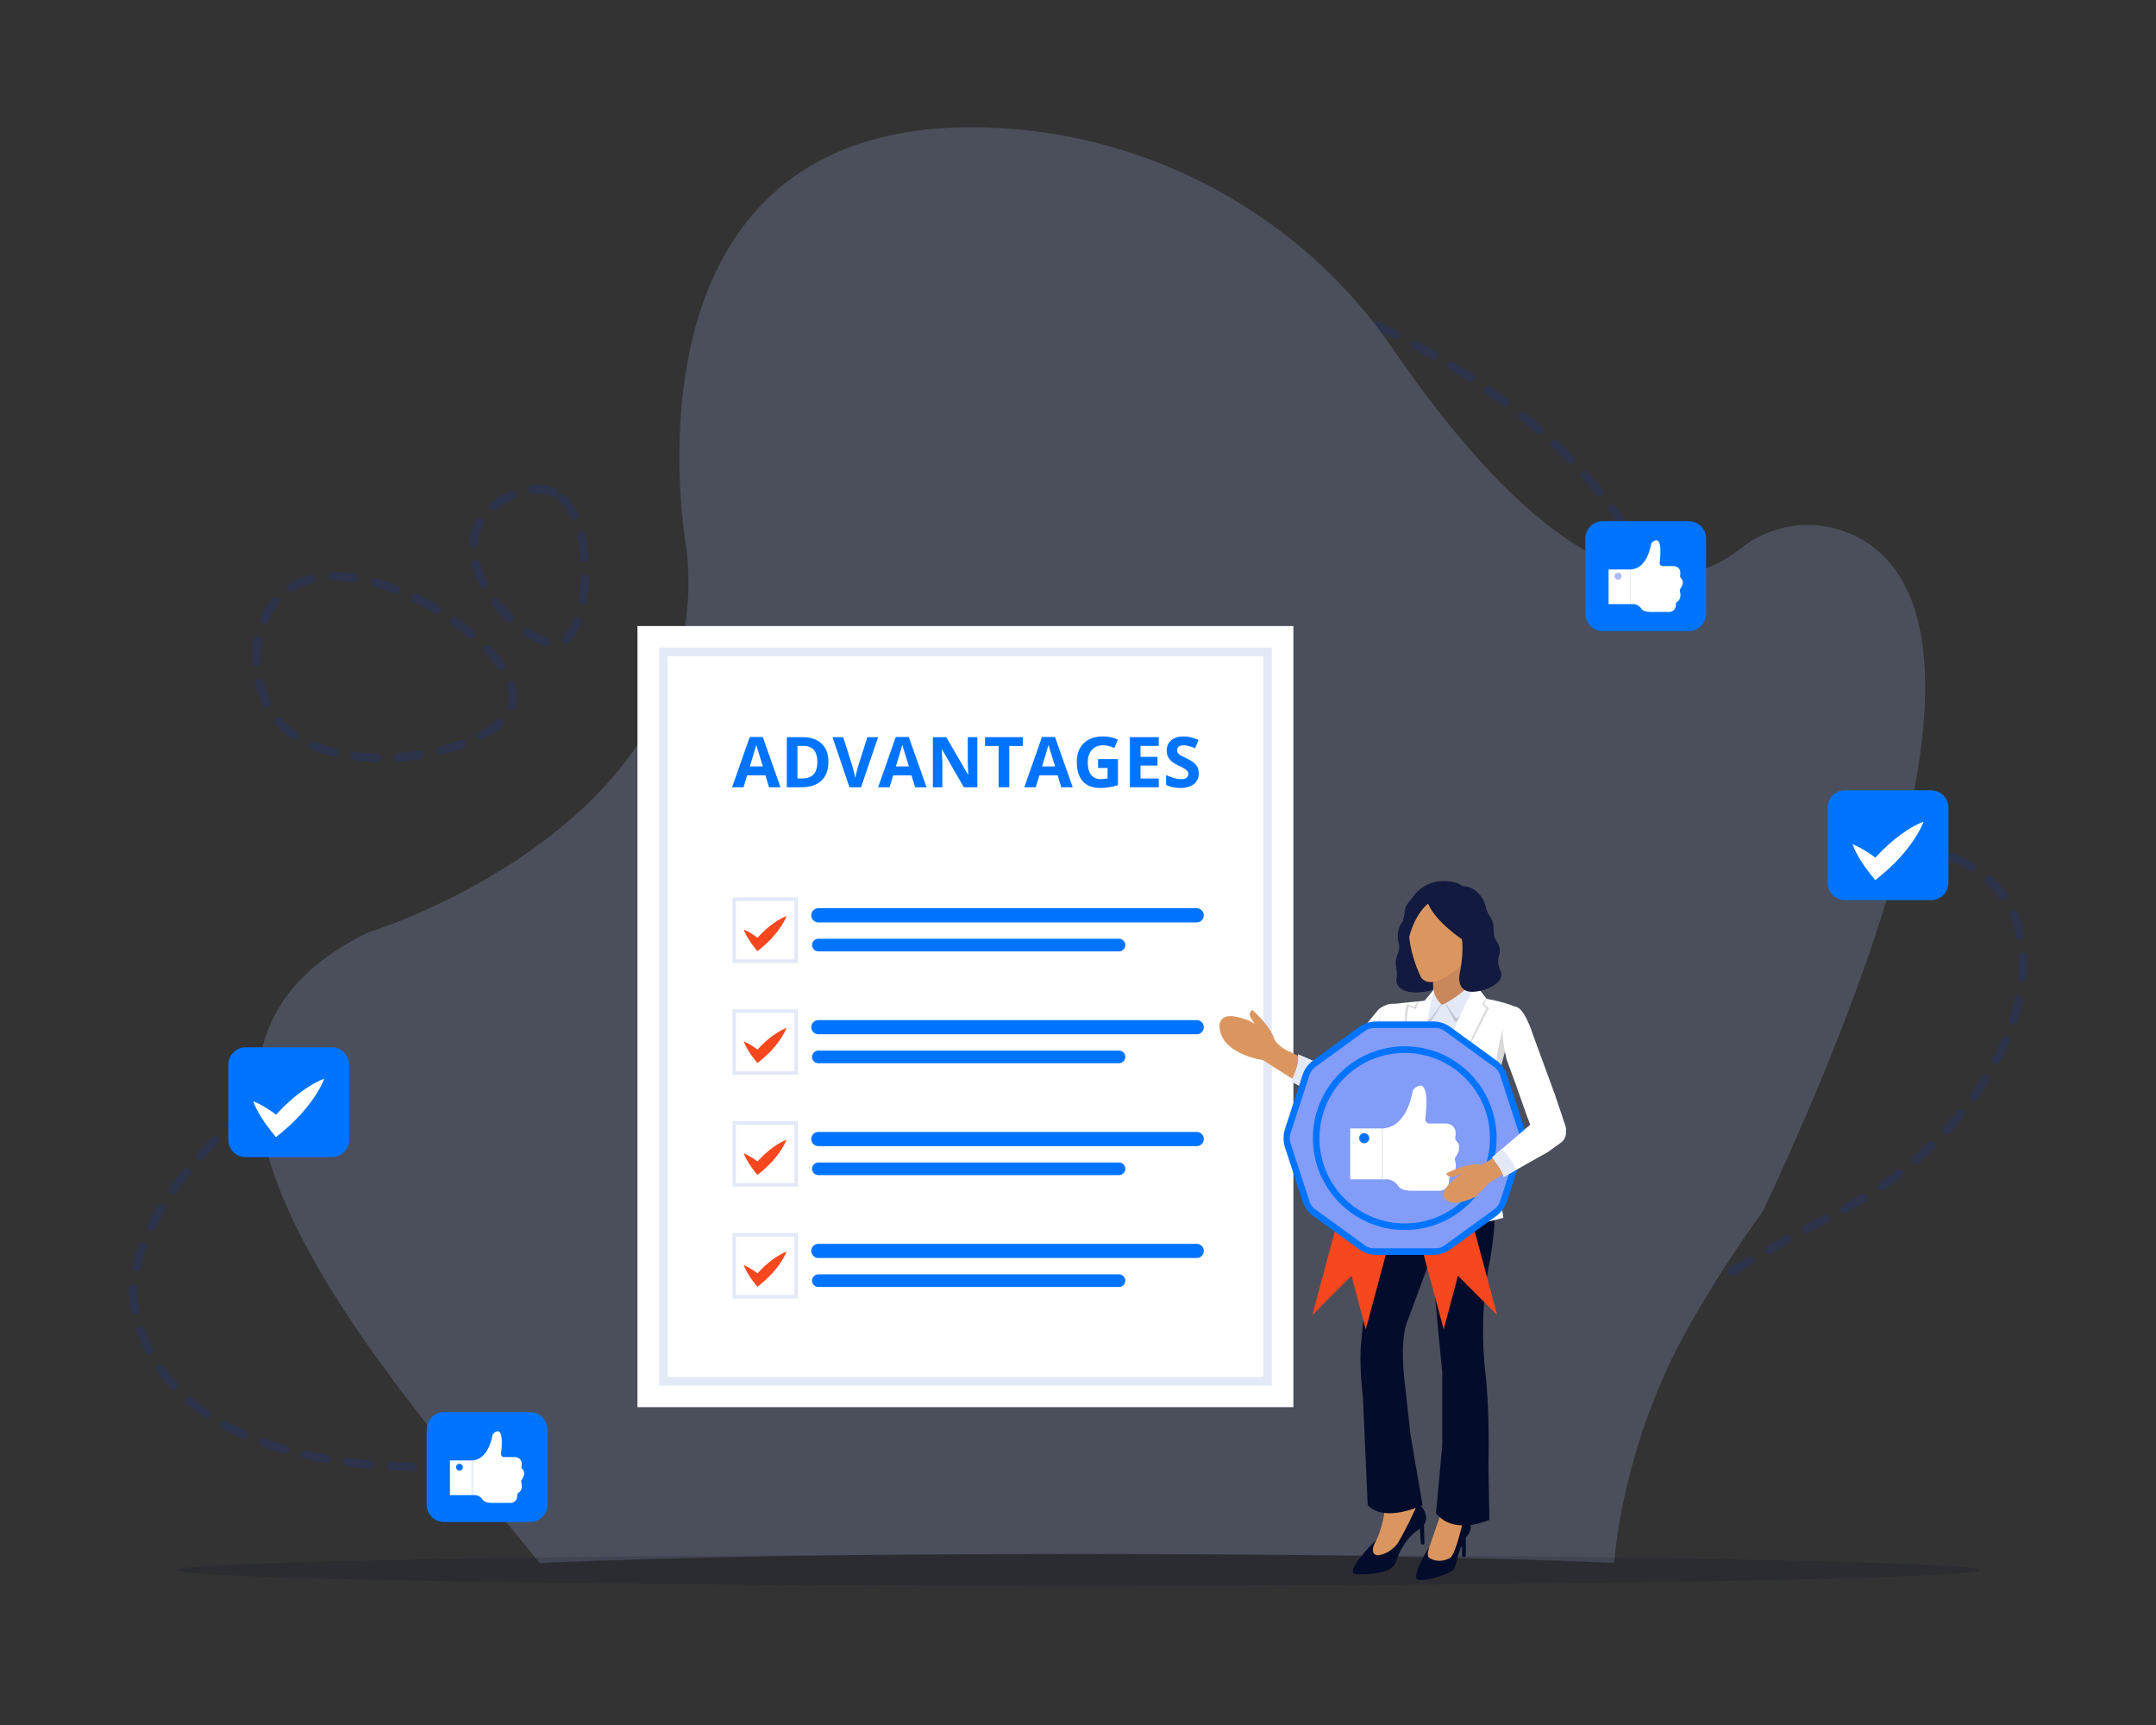 <svg xmlns="http://www.w3.org/2000/svg" width="5000" height="4000" viewBox="0 0 5000 4000" fill="none"><rect x="0" y="0" width="5000" height="4000" fill="#333333" stroke="none"/><g clip-path="url(#clip0_1356_1428)"><g opacity="0.2"><path d="M1284.18 1141.94C1228.88 1115.93 1137.42 1158.21 1108.25 1220.09C1052.59 1338.21 1232.63 1509.28 1298.11 1490.92C1371.28 1470.41 1385.72 1189.68 1284.18 1141.94Z" stroke="#0F31AC" stroke-width="20" stroke-miterlimit="10" stroke-linecap="round" stroke-dasharray="50 50 50 50 50 50"></path><path d="M1007.56 1409.48C987.828 1398.07 778.76 1277.13 660.443 1372.84C577.367 1440.05 576.572 1583.7 639.002 1664.43C762.65 1824.34 1146.07 1752.65 1185.85 1638.23C1212.64 1561.18 1086.86 1455.35 1007.56 1409.48Z" stroke="#0F31AC" stroke-width="20" stroke-miterlimit="10" stroke-linecap="round" stroke-dasharray="50 50 50 50 50 50"></path><path d="M1276.58 3384C1785.47 3257.69 2363.7 3129.1 3261.58 3151C3763.73 3163.25 3877.52 3007.42 4258.09 2813.67C4597.3 2640.99 4763.9 2297.61 4661.58 2103C4558.28 1906.53 4243.64 1984.75 3985.96 1692.29C3868.61 1559.09 3889.26 1465.73 3821.51 1318.02C3606.96 850.309 2802.83 484.739 2406.3 678.209C1882.43 933.799 2330.29 2038.17 1744.7 2339.85C1374.29 2530.69 1094.32 2164.34 728.577 2444C547.357 2582.57 325.718 2776.95 308.577 2988C308.577 2988 284.577 3504 1276.58 3384Z" stroke="#0F31AC" stroke-width="20" stroke-miterlimit="10" stroke-linecap="round" stroke-dasharray="50 50 50 50 50 50"></path><path d="M4088.14 2809.3C4088.14 2809.3 3995.96 2931.52 3903.76 3099.21C3820.64 3250.43 3757.43 3454.19 3743.47 3624.31C3704.32 3622.46 3661.32 3620.72 3614.83 3619.07C3339.49 3609.3 2941.99 3603.18 2500 3603.18C1997.52 3603.18 1552.55 3611.1 1279.2 3623.28C1269.79 3623.7 1260.58 3624.12 1251.58 3624.55C910.31 3201.56 223.1 2464.63 855.52 2161.47C855.52 2161.47 901.85 2147.36 971.31 2117.05C1191.15 2021.1 1642.91 1762.91 1592.66 1276.1C1592.66 1276.1 1575.54 1185.26 1575.54 1058.86C1575.54 763.299 1669.11 273.379 2293.79 295.739C2672.08 309.299 3020.47 501.799 3231.1 809.919C3437.7 1112.13 3768.04 1483.96 4037.06 1271.68C4099.16 1222.66 4181.27 1204.5 4257.93 1226.05C4451.57 1280.44 4671.55 1562.01 4088.14 2809.3Z" fill="#ACBCF8"></path></g><path opacity="0.15" d="M4590.48 3640.77C4590.48 3660.77 3654.54 3676.99 2500 3676.99C1848.57 3676.99 1266.73 3671.83 883.341 3663.73C795.034 3661.87 717.267 3659.85 651.602 3657.7C608.349 3656.29 570.347 3654.82 538.041 3653.29C454.922 3649.4 409.525 3645.18 409.525 3640.77C409.525 3635.16 483.207 3629.84 614.716 3625.11C668.573 3623.16 732.121 3621.31 804.281 3619.59C1183.97 3610.48 1802.04 3604.55 2500 3604.55C3113.94 3604.55 3666.07 3609.13 4048.52 3616.44C4385.27 3622.87 4590.48 3631.41 4590.48 3640.77Z" fill="#040C2B"></path><path d="M4478.43 2087.23H4278.66C4256.47 2087.23 4238.49 2069.25 4238.49 2047.06V1872.72C4238.49 1850.53 4256.47 1832.54 4278.66 1832.54H4478.43C4500.62 1832.54 4518.61 1850.53 4518.61 1872.72V2047.06C4518.61 2069.25 4500.62 2087.23 4478.43 2087.23Z" fill="#0074FF"></path><path d="M4296.13 1957.54C4302.96 1960.15 4309.17 1963.35 4315.3 1966.64C4321.37 1969.99 4327.23 1973.54 4332.89 1977.27C4344.24 1984.73 4354.91 1992.86 4365.08 2001.47L4338.44 2001.29C4346.67 1991.32 4355.4 1981.83 4364.51 1972.72C4369.08 1968.18 4373.75 1963.75 4378.52 1959.41C4383.31 1955.09 4388.2 1950.87 4393.2 1946.77C4403.24 1938.59 4413.75 1930.89 4424.9 1923.83C4430.47 1920.29 4436.23 1916.94 4442.19 1913.79C4448.2 1910.69 4454.28 1907.67 4460.96 1905.24C4458.54 1911.93 4455.52 1918.01 4452.42 1924.02C4449.27 1929.98 4445.92 1935.73 4442.38 1941.31C4435.32 1952.46 4427.62 1962.97 4419.44 1973.01C4415.34 1978.01 4411.12 1982.9 4406.8 1987.69C4402.46 1992.46 4398.02 1997.13 4393.48 2001.7C4384.38 2010.81 4374.89 2019.54 4364.91 2027.77L4348.97 2040.93L4338.27 2027.6C4329.93 2017.21 4322.08 2006.34 4314.91 1994.8C4311.32 1989.04 4307.92 1983.1 4304.73 1976.94C4301.6 1970.73 4298.56 1964.44 4296.13 1957.54Z" fill="white"></path><path d="M1229.43 3529.24H1029.66C1007.47 3529.24 989.486 3511.25 989.486 3489.06V3314.72C989.486 3292.53 1007.47 3274.54 1029.66 3274.54H1229.43C1251.62 3274.54 1269.61 3292.53 1269.61 3314.72V3489.06C1269.61 3511.25 1251.62 3529.24 1229.43 3529.24Z" fill="#0074FF"></path><path d="M1097.02 3386.31V3467.1C1097.02 3467.1 1108.25 3464.22 1117.59 3474.93C1118 3475.4 1118.33 3475.93 1118.6 3476.49C1119.6 3478.58 1124.03 3484.93 1140.84 3484.93H1185.32C1185.77 3484.93 1186.21 3484.88 1186.65 3484.8C1189.67 3484.23 1200.08 3481.21 1199.65 3467C1199.58 3464.7 1200.75 3462.55 1202.73 3461.26C1206.92 3458.54 1212.96 3451.83 1208.86 3436.73C1208.36 3434.87 1208.72 3432.89 1209.87 3431.31C1213.45 3426.39 1220.04 3414.91 1211.21 3406.41C1209.59 3404.86 1208.91 3402.62 1209.37 3400.46C1210.68 3394.24 1211.29 3382 1196.94 3378.89C1196.43 3378.78 1195.91 3378.72 1195.39 3378.72H1168.82C1164.7 3378.72 1161.5 3375.27 1161.98 3371.34C1164.33 3352.06 1168.26 3303.1 1144.29 3323.9C1143.13 3324.92 1142.34 3326.27 1142.09 3327.77C1140.33 3338.16 1130.84 3382.96 1097.02 3386.31Z" fill="white"></path><path d="M1097.51 3386.51H1043.48V3466.84H1097.51V3386.51Z" fill="white"></path><path opacity="0.1" d="M1095.19 3386.51H1093.4V3466.84H1095.19V3386.51Z" fill="black"></path><path opacity="0.1" d="M1074.31 3404.25C1075.47 3399.35 1072.44 3394.45 1067.54 3393.29C1062.65 3392.14 1057.74 3395.17 1056.58 3400.06C1055.43 3404.96 1058.46 3409.86 1063.36 3411.02C1068.25 3412.17 1073.16 3409.14 1074.31 3404.25Z" fill="black"></path><path d="M1073.06 3403.95C1074.06 3399.75 1071.45 3395.53 1067.25 3394.54C1063.04 3393.55 1058.83 3396.15 1057.84 3400.36C1056.84 3404.56 1059.45 3408.78 1063.65 3409.77C1067.86 3410.76 1072.07 3408.16 1073.06 3403.95Z" fill="#0074FF"></path><path d="M769.431 2683.24H569.66C547.472 2683.24 529.486 2665.25 529.486 2643.06V2468.72C529.486 2446.53 547.473 2428.54 569.66 2428.54H769.431C791.618 2428.54 809.605 2446.53 809.605 2468.72V2643.06C809.605 2665.25 791.619 2683.24 769.431 2683.24Z" fill="#0074FF"></path><path d="M587.129 2553.54C593.961 2556.15 600.17 2559.36 606.3 2562.64C612.369 2565.99 618.226 2569.54 623.894 2573.28C635.243 2580.73 645.909 2588.86 656.083 2597.47L629.438 2597.3C637.673 2587.32 646.399 2577.83 655.513 2568.73C660.08 2564.19 664.75 2559.75 669.518 2555.41C674.309 2551.09 679.196 2546.87 684.204 2542.77C694.241 2534.59 704.754 2526.89 715.904 2519.83C721.475 2516.29 727.233 2512.94 733.186 2509.79C739.197 2506.69 745.283 2503.67 751.965 2501.25C749.54 2507.93 746.518 2514.01 743.422 2520.02C740.268 2525.98 736.918 2531.73 733.382 2537.31C726.318 2548.46 718.616 2558.97 710.438 2569.01C706.339 2574.02 702.118 2578.9 697.802 2583.69C693.463 2588.46 689.025 2593.13 684.485 2597.7C675.384 2606.81 665.895 2615.54 655.915 2623.77L639.97 2636.93L629.269 2623.6C620.927 2613.21 613.077 2602.34 605.911 2590.8C602.322 2585.04 598.921 2579.1 595.732 2572.94C592.603 2566.73 589.556 2560.44 587.129 2553.54Z" fill="white"></path><path d="M3916.43 1463.23H3716.66C3694.47 1463.23 3676.49 1445.25 3676.49 1423.06V1248.72C3676.49 1226.53 3694.47 1208.54 3716.66 1208.54H3916.43C3938.62 1208.54 3956.61 1226.53 3956.61 1248.72V1423.06C3956.61 1445.25 3938.62 1463.23 3916.43 1463.23Z" fill="#0074FF"></path><path d="M3784.02 1320.31V1401.1C3784.02 1401.1 3795.25 1398.22 3804.59 1408.93C3805 1409.4 3805.33 1409.93 3805.6 1410.49C3806.6 1412.58 3811.03 1418.93 3827.84 1418.93H3872.32C3872.77 1418.93 3873.21 1418.88 3873.65 1418.8C3876.67 1418.23 3887.08 1415.21 3886.65 1401C3886.58 1398.7 3887.75 1396.55 3889.73 1395.26C3893.92 1392.54 3899.96 1385.83 3895.86 1370.73C3895.36 1368.87 3895.72 1366.89 3896.87 1365.31C3900.45 1360.38 3907.04 1348.9 3898.21 1340.41C3896.59 1338.86 3895.91 1336.62 3896.37 1334.46C3897.68 1328.24 3898.29 1316 3883.94 1312.89C3883.43 1312.78 3882.91 1312.72 3882.39 1312.72H3855.82C3851.7 1312.72 3848.5 1309.27 3848.98 1305.34C3851.33 1286.06 3855.26 1237.09 3831.29 1257.9C3830.13 1258.91 3829.34 1260.27 3829.09 1261.76C3827.33 1272.16 3817.84 1316.96 3784.02 1320.31Z" fill="white"></path><path d="M3784.51 1320.51H3730.48V1400.84H3784.51V1320.51Z" fill="white"></path><path opacity="0.1" d="M3782.19 1320.51H3780.4V1400.84H3782.19V1320.51Z" fill="black"></path><path opacity="0.1" d="M3761.56 1338.24C3762.72 1333.35 3759.7 1328.44 3754.8 1327.28C3749.91 1326.12 3745 1329.15 3743.84 1334.04C3742.68 1338.94 3745.71 1343.84 3750.6 1345C3755.49 1346.16 3760.4 1343.14 3761.56 1338.24Z" fill="black"></path><path d="M3759.94 1337.88C3760.95 1333.68 3758.36 1329.45 3754.16 1328.44C3749.96 1327.44 3745.74 1330.02 3744.73 1334.22C3743.72 1338.43 3746.31 1342.65 3750.51 1343.66C3754.71 1344.67 3758.93 1342.08 3759.94 1337.88Z" fill="#ACBCF8"></path><path d="M2999.53 1451.67H1478.34V3262.96H2999.53V1451.67Z" fill="white"></path><path d="M2949.53 1501.67H1528.34V3212.96H2949.53V1501.67Z" fill="#E3E9F7"></path><path d="M2929.53 1521.67H1548.34V3192.96H2929.53V1521.67Z" fill="white"></path><path d="M1783.53 1825.58L1775.11 1797.92H1732.73L1724.3 1825.58H1697.75L1738.77 1708.87H1768.91L1810.09 1825.58H1783.53ZM1769.22 1777.25C1761.43 1752.18 1757.04 1738 1756.06 1734.71C1755.08 1731.42 1754.38 1728.83 1753.96 1726.92C1752.21 1733.7 1747.2 1750.48 1738.93 1777.25H1769.22Z" fill="#0074FF"></path><path d="M1921.15 1766.35C1921.15 1785.49 1915.71 1800.14 1904.82 1810.32C1893.92 1820.49 1878.2 1825.58 1857.63 1825.58H1824.72V1709.35H1861.21C1880.18 1709.35 1894.92 1714.36 1905.41 1724.37C1915.91 1734.39 1921.15 1748.38 1921.15 1766.35ZM1895.56 1766.99C1895.56 1742.02 1884.53 1729.54 1862.48 1729.54H1849.36V1805.23H1859.94C1883.68 1805.23 1895.56 1792.48 1895.56 1766.99Z" fill="#0074FF"></path><path d="M2011.55 1709.35H2036.44L1996.92 1825.58H1970.05L1930.62 1709.35H1955.5L1977.36 1778.52C1978.58 1782.6 1979.84 1787.36 1981.14 1792.79C1982.44 1798.22 1983.25 1802 1983.57 1804.12C1984.15 1799.24 1986.14 1790.71 1989.53 1778.52L2011.55 1709.35Z" fill="#0074FF"></path><path d="M2122.22 1825.58L2113.79 1797.92H2071.42L2062.99 1825.58H2036.44L2077.46 1708.87H2107.59L2148.78 1825.58H2122.22ZM2107.91 1777.25C2100.12 1752.18 2095.73 1738 2094.75 1734.71C2093.77 1731.42 2093.07 1728.83 2092.65 1726.92C2090.9 1733.7 2085.89 1750.48 2077.62 1777.25H2107.91Z" fill="#0074FF"></path><path d="M2266.52 1825.58H2235.2L2184.63 1737.65H2183.92C2184.92 1753.18 2185.43 1764.26 2185.43 1770.88V1825.58H2163.4V1709.35H2194.49L2244.98 1796.41H2245.53C2244.74 1781.3 2244.34 1770.62 2244.34 1764.36V1709.35H2266.52V1825.58Z" fill="#0074FF"></path><path d="M2340.62 1825.58H2315.97V1729.86H2284.41V1709.35H2372.18V1729.86H2340.62V1825.58Z" fill="#0074FF"></path><path d="M2461.23 1825.58L2452.8 1797.92H2410.43L2402 1825.58H2375.44L2416.47 1708.87H2446.6L2487.78 1825.58H2461.23ZM2446.92 1777.25C2439.13 1752.18 2434.74 1738 2433.76 1734.71C2432.78 1731.42 2432.08 1728.83 2431.65 1726.92C2429.9 1733.7 2424.89 1750.48 2416.63 1777.25H2446.92Z" fill="#0074FF"></path><path d="M2546.54 1760.31H2592.65V1820.57C2585.18 1823.01 2578.14 1824.72 2571.54 1825.7C2564.94 1826.68 2558.2 1827.17 2551.31 1827.17C2533.76 1827.17 2520.37 1822.02 2511.12 1811.71C2501.87 1801.4 2497.24 1786.6 2497.24 1767.31C2497.24 1748.54 2502.61 1733.91 2513.34 1723.42C2524.08 1712.92 2538.96 1707.68 2557.99 1707.68C2569.91 1707.68 2581.41 1710.06 2592.49 1714.83L2584.3 1734.55C2575.82 1730.31 2567 1728.19 2557.83 1728.19C2547.17 1728.19 2538.64 1731.77 2532.23 1738.92C2525.81 1746.08 2522.61 1755.7 2522.61 1767.78C2522.61 1780.4 2525.19 1790.03 2530.36 1796.68C2535.52 1803.34 2543.04 1806.66 2552.9 1806.66C2558.04 1806.66 2563.26 1806.13 2568.56 1805.07V1780.82H2546.54V1760.31Z" fill="#0074FF"></path><path d="M2687.26 1825.58H2620.32V1709.35H2687.26V1729.54H2644.96V1755.06H2684.32V1775.26H2644.96V1805.23H2687.26V1825.58Z" fill="#0074FF"></path><path d="M2780.12 1793.3C2780.12 1803.8 2776.34 1812.07 2768.79 1818.11C2761.24 1824.15 2750.73 1827.17 2737.27 1827.17C2724.87 1827.17 2713.89 1824.84 2704.35 1820.18V1797.28C2712.2 1800.78 2718.84 1803.24 2724.27 1804.67C2729.7 1806.1 2734.67 1806.82 2739.18 1806.82C2744.58 1806.82 2748.73 1805.78 2751.62 1803.72C2754.51 1801.65 2755.95 1798.58 2755.95 1794.5C2755.95 1792.22 2755.32 1790.19 2754.04 1788.41C2752.77 1786.64 2750.9 1784.93 2748.44 1783.28C2745.97 1781.64 2740.95 1779.02 2733.37 1775.41C2726.27 1772.07 2720.94 1768.87 2717.39 1765.79C2713.84 1762.72 2711 1759.14 2708.89 1755.06C2706.76 1750.98 2705.71 1746.21 2705.71 1740.75C2705.71 1730.47 2709.19 1722.38 2716.16 1716.5C2723.13 1710.62 2732.76 1707.68 2745.06 1707.68C2751.1 1707.68 2756.87 1708.39 2762.35 1709.82C2767.84 1711.25 2773.57 1713.27 2779.56 1715.86L2771.61 1735.03C2765.41 1732.48 2760.28 1730.71 2756.23 1729.7C2752.18 1728.69 2748.19 1728.19 2744.26 1728.19C2739.6 1728.19 2736.02 1729.27 2733.53 1731.45C2731.04 1733.62 2729.79 1736.46 2729.79 1739.95C2729.79 1742.13 2730.3 1744.02 2731.3 1745.64C2732.31 1747.26 2733.92 1748.82 2736.12 1750.33C2738.31 1751.84 2743.52 1754.56 2751.74 1758.48C2762.6 1763.67 2770.05 1768.88 2774.08 1774.1C2778.11 1779.32 2780.12 1785.72 2780.12 1793.3Z" fill="#0074FF"></path><path d="M1846.34 2085.15H1702.55V2228.76H1846.34V2085.15Z" stroke="#E3E9F7" stroke-width="8.221" stroke-miterlimit="10"></path><path d="M1846.34 2344.55H1702.55V2488.16H1846.34V2344.55Z" stroke="#E3E9F7" stroke-width="8.221" stroke-miterlimit="10"></path><path d="M1846.34 2603.95H1702.55V2747.56H1846.34V2603.95Z" stroke="#E3E9F7" stroke-width="8.221" stroke-miterlimit="10"></path><path d="M1846.34 2863.34H1702.55V3006.95H1846.34V2863.34Z" stroke="#E3E9F7" stroke-width="8.221" stroke-miterlimit="10"></path><path d="M1897.86 2122.48H2775.32" stroke="#0074FF" stroke-width="32.882" stroke-miterlimit="10" stroke-linecap="round"></path><path d="M1897.86 2191.44H2595.06" stroke="#0074FF" stroke-width="29.311" stroke-miterlimit="10" stroke-linecap="round"></path><path d="M1897.86 2381.87H2775.32" stroke="#0074FF" stroke-width="32.882" stroke-miterlimit="10" stroke-linecap="round"></path><path d="M1897.86 2450.84H2595.06" stroke="#0074FF" stroke-width="29.311" stroke-miterlimit="10" stroke-linecap="round"></path><path d="M1897.86 2641.27H2775.32" stroke="#0074FF" stroke-width="32.882" stroke-miterlimit="10" stroke-linecap="round"></path><path d="M1897.86 2710.23H2595.06" stroke="#0074FF" stroke-width="29.311" stroke-miterlimit="10" stroke-linecap="round"></path><path d="M1897.86 2900.67H2775.32" stroke="#0074FF" stroke-width="32.882" stroke-miterlimit="10" stroke-linecap="round"></path><path d="M1897.86 2969.63H2595.06" stroke="#0074FF" stroke-width="29.311" stroke-miterlimit="10" stroke-linecap="round"></path><path d="M1724.85 2155.55C1728.96 2157.12 1732.71 2159.03 1736.38 2161.03C1740.04 2163.04 1743.57 2165.17 1746.98 2167.42C1753.8 2171.91 1760.22 2176.8 1766.34 2181.97L1750.31 2181.87C1755.27 2175.87 1760.52 2170.16 1766 2164.68C1771.49 2159.21 1777.23 2153.99 1783.26 2149.06C1789.3 2144.14 1795.63 2139.51 1802.34 2135.26C1805.69 2133.13 1809.16 2131.12 1812.75 2129.23C1816.35 2127.35 1820.02 2125.54 1824.04 2124.08C1822.57 2128.09 1820.77 2131.77 1818.89 2135.37C1817 2138.96 1814.98 2142.42 1812.86 2145.78C1808.6 2152.48 1803.97 2158.81 1799.05 2164.85C1794.12 2170.88 1788.9 2176.62 1783.43 2182.11C1777.96 2187.6 1772.25 2192.85 1766.24 2197.8L1756.65 2205.72L1750.21 2197.7C1745.19 2191.45 1740.47 2184.91 1736.15 2177.97C1733.99 2174.5 1731.95 2170.92 1730.04 2167.21C1728.14 2163.49 1726.32 2159.69 1724.85 2155.55Z" fill="#F6471E"></path><path d="M1724.85 2414.94C1728.96 2416.51 1732.71 2418.43 1736.38 2420.43C1740.04 2422.43 1743.57 2424.56 1746.98 2426.81C1753.8 2431.3 1760.22 2436.19 1766.34 2441.37L1750.31 2441.27C1755.27 2435.26 1760.52 2429.55 1766 2424.08C1771.49 2418.61 1777.23 2413.39 1783.26 2408.46C1789.3 2403.54 1795.63 2398.91 1802.34 2394.65C1805.69 2392.53 1809.16 2390.51 1812.75 2388.62C1816.35 2386.74 1820.02 2384.94 1824.04 2383.47C1822.57 2387.49 1820.77 2391.16 1818.89 2394.76C1817 2398.35 1814.98 2401.82 1812.86 2405.17C1808.6 2411.88 1803.97 2418.21 1799.05 2424.25C1794.12 2430.28 1788.9 2436.02 1783.43 2441.51C1777.96 2446.99 1772.25 2452.24 1766.24 2457.2L1756.65 2465.12L1750.21 2457.1C1745.19 2450.84 1740.47 2444.3 1736.15 2437.36C1733.99 2433.9 1731.95 2430.31 1730.04 2426.6C1728.14 2422.89 1726.32 2419.09 1724.85 2414.94Z" fill="#F6471E"></path><path d="M1724.85 2674.34C1728.96 2675.91 1732.71 2677.83 1736.38 2679.83C1740.04 2681.83 1743.57 2683.96 1746.98 2686.21C1753.8 2690.7 1760.22 2695.59 1766.34 2700.77L1750.31 2700.67C1755.27 2694.66 1760.52 2688.95 1766 2683.48C1771.49 2678.01 1777.23 2672.79 1783.26 2667.86C1789.3 2662.94 1795.63 2658.3 1802.34 2654.05C1805.69 2651.93 1809.16 2649.91 1812.75 2648.02C1816.35 2646.14 1820.02 2644.33 1824.04 2642.87C1822.57 2646.89 1820.77 2650.56 1818.89 2654.16C1817 2657.75 1814.98 2661.22 1812.86 2664.57C1808.6 2671.28 1803.97 2677.61 1799.05 2683.64C1794.12 2689.68 1788.9 2695.42 1783.43 2700.91C1777.96 2706.39 1772.25 2711.64 1766.24 2716.6L1756.65 2724.51L1750.21 2716.49C1745.19 2710.24 1740.47 2703.7 1736.15 2696.76C1733.99 2693.3 1731.95 2689.71 1730.04 2686C1728.14 2682.29 1726.32 2678.49 1724.85 2674.34Z" fill="#F6471E"></path><path d="M1724.85 2933.74C1728.96 2935.31 1732.71 2937.22 1736.38 2939.22C1740.04 2941.23 1743.57 2943.36 1746.98 2945.61C1753.8 2950.1 1760.22 2954.99 1766.34 2960.17L1750.31 2960.06C1755.27 2954.06 1760.52 2948.35 1766 2942.87C1771.49 2937.4 1777.23 2932.18 1783.26 2927.26C1789.3 2922.33 1795.63 2917.7 1802.34 2913.45C1805.69 2911.32 1809.16 2909.31 1812.75 2907.42C1816.35 2905.54 1820.02 2903.73 1824.04 2902.27C1822.57 2906.28 1820.77 2909.96 1818.89 2913.56C1817 2917.15 1814.98 2920.61 1812.86 2923.97C1808.6 2930.68 1803.97 2937 1799.05 2943.04C1794.12 2949.07 1788.9 2954.81 1783.43 2960.31C1777.96 2965.79 1772.25 2971.04 1766.24 2976L1756.65 2983.91L1750.21 2975.89C1745.19 2969.64 1740.47 2963.1 1736.15 2956.16C1733.99 2952.69 1731.95 2949.11 1730.04 2945.4C1728.14 2941.68 1726.32 2937.88 1724.85 2933.74Z" fill="#F6471E"></path><path d="M3215.95 3460.67C3215.95 3460.67 3211.49 3567.93 3171.89 3597.5L3203.68 3630.08L3225.99 3619.06L3241.61 3597L3281.76 3532.84L3297.38 3508.78L3276.18 3451.64L3215.95 3460.67Z" fill="#DB965F"></path><path d="M3302.4 3535.35C3302.4 3535.35 3320.5 3515 3288.58 3485.07C3288.58 3485.07 3264.47 3540.36 3242.16 3577.45C3242.16 3577.45 3226.55 3602.52 3195.32 3606.53C3195.32 3606.53 3171.89 3606.53 3191.97 3570.44C3191.97 3570.44 3132.85 3627.58 3137.31 3646.63C3137.31 3646.63 3138.99 3651.14 3156.28 3650.64C3156.28 3650.64 3193.93 3651.2 3217.93 3641.33C3227.53 3637.38 3234.58 3629.71 3237.57 3620.61C3243.17 3603.56 3259.45 3564.92 3292.92 3544.87L3295.08 3578.02C3295.12 3580.16 3297.15 3581.85 3299.53 3581.7C3301.76 3581.57 3303.47 3579.89 3303.43 3577.88L3302.4 3535.35Z" fill="#040C2B"></path><path d="M3347.01 3494.25L3300.17 3629.58L3360.4 3636.6L3377.13 3606.53L3399.44 3543.37L3397.21 3480.21L3347.01 3494.25Z" fill="#DB965F"></path><path d="M3399.44 3564.42C3399.44 3564.42 3420.63 3549.38 3406.13 3510.29L3398.08 3504.73C3398.08 3504.73 3377.13 3605.52 3362.63 3612.54C3362.63 3612.54 3339.21 3627.58 3314.67 3612.54C3314.67 3612.54 3306.86 3609.96 3314.67 3587.69C3314.67 3587.69 3281.21 3636.6 3284.55 3660.66C3284.55 3660.66 3285.11 3668.18 3319.13 3660.66C3319.13 3660.66 3372.67 3648.63 3374.9 3632.59C3374.9 3632.59 3383.83 3592.49 3390.52 3584.47V3606.53C3390.52 3608.74 3392.52 3610.54 3394.98 3610.54C3397.44 3610.54 3399.44 3608.74 3399.44 3606.53V3564.42Z" fill="#040C2B"></path><path d="M3412.83 2662.2C3412.83 2662.2 3471.94 2725.35 3465.25 2846.65C3465.25 2846.65 3463.02 2878.73 3456.33 2917.83C3456.33 2917.83 3427.33 3034.12 3445.17 3187.49C3445.17 3187.49 3455.21 3266.69 3451.87 3401.02L3454.1 3524.32C3454.1 3524.32 3372.67 3561.42 3330.28 3509.29L3344.79 3350.9V3181.48L3335.86 3092.26L3314.67 2856.68L3299.05 2672.22L3412.83 2662.2Z" fill="#040C2B"></path><path d="M3382.71 2675.23L3377.25 2695.41L3374.81 2704.42L3319.4 2909.33L3314.66 2926.85L3263.36 3065.19C3263.36 3065.19 3246.63 3097.27 3256.66 3196.52L3271.16 3326.84L3299.05 3490.24C3299.05 3490.24 3297.69 3490.9 3295.23 3491.97C3294.23 3492.4 3293.05 3492.9 3291.7 3493.46C3289.39 3494.42 3286.58 3495.52 3283.39 3496.69C3266.01 3503.07 3236.95 3511.44 3210.57 3508.25C3196.07 3506.49 3182.39 3501.24 3171.89 3490.24L3160.74 3239.62C3160.74 3239.62 3150.7 3162.43 3157.39 3105.29L3183.04 2851.67C3183.04 2851.67 3183.27 2840.44 3184.32 2823.58C3186.7 2785.03 3193.33 2717.03 3211.18 2686.53C3211.73 2685.58 3212.3 2684.66 3212.88 2683.8C3214.48 2681.37 3216.16 2679.25 3217.93 2677.46C3220.27 2675.09 3222.77 2673.31 3225.43 2672.22L3244.47 2672.59L3252.41 2672.74L3299.17 2673.63L3382.71 2675.23Z" fill="#040C2B"></path><path d="M3395.06 2059.85C3395.06 2059.85 3389.49 2043.89 3349.62 2043.14C3349.62 2043.14 3303.44 2039.43 3275.54 2081.5C3273.85 2084.04 3271.96 2086.45 3269.87 2088.68C3265.66 2093.19 3258.52 2102.18 3257.75 2111.97C3257.46 2115.75 3257.08 2119.52 3256.34 2123.24C3255.09 2129.45 3253.17 2137.4 3251.13 2139.49C3250.48 2140.16 3249.84 2140.85 3249.37 2141.67C3246.61 2146.36 3239.63 2160.35 3241.87 2178.64C3241.87 2178.64 3244.38 2187.02 3244.86 2195.55C3245.13 2200.45 3244.21 2205.35 3242.22 2209.84C3239.59 2215.77 3234.96 2228.64 3237.63 2240.94C3239.03 2247.39 3239.88 2253.95 3239.67 2260.54C3239.56 2264.14 3239.27 2267.59 3238.64 2269.67C3238.64 2269.67 3232.66 2297.19 3276.48 2301.21C3276.48 2301.21 3323.16 2303.89 3337.63 2284.78L3436.55 2242.11L3412.83 2071.45L3395.06 2059.85Z" fill="#131A3F"></path><path d="M3319.09 2225.2C3319.09 2225.2 3329.63 2315.67 3319.09 2335.88L3355.54 2374.96L3423.18 2322.26L3393.31 2171.18L3319.09 2225.2Z" fill="#C9885B"></path><path d="M3276.31 2413.93C3255.76 2447.06 3204.99 2488.29 3167.54 2516.06C3142.42 2534.68 3123.3 2547.24 3123.3 2547.24L3083.36 2479.12L3182.94 2357.76L3197.66 2339.82C3272.01 2288.51 3276.31 2413.93 3276.31 2413.93Z" fill="white"></path><path d="M3041.96 2530.11L2928.9 2458.26C2928.9 2458.26 2837.78 2445.83 2828.89 2386.99C2828.89 2386.99 2815.67 2335 2896.06 2366.35L2909.49 2374.17L2900.26 2359.59C2896.47 2353.6 2898.2 2345.68 2904.14 2341.81C2904.14 2341.81 2946.62 2378.38 2955.59 2410.54C2955.59 2410.54 2965.98 2429.4 2992.97 2439.49L3071.75 2480.52L3041.96 2530.11Z" fill="#DB965F"></path><path d="M3136.39 2511.59C3136.39 2511.59 3139.73 2570.3 3073.48 2552.07L3025.22 2524.78L2994.52 2507.42C2994.52 2507.42 3016.05 2467.4 3010.17 2445.01C3010.17 2445.01 3024.62 2450.67 3044.65 2459.79C3072.36 2472.4 3110.77 2491.62 3136.39 2511.59Z" fill="white"></path><path d="M3424.94 2298.54L3424.24 2325.38L3424.16 2328.32L3420.54 2468.07L3402.2 2650.75L3400.98 2662.9L3397.71 2695.58L3372.12 2697.1L3293.71 2701.74L3279.12 2702.6L3241.79 2677.72L3234.89 2673.12L3219.52 2662.87L3218.52 2662.2L3266.98 2474.48L3273.85 2447.87L3302.84 2342.46L3303.76 2340.44L3304.97 2337.79L3324.8 2294.15C3325.51 2310.45 3337.65 2323.89 3342.31 2328.48C3342.78 2328.93 3343.17 2329.3 3343.47 2329.57C3343.89 2329.96 3344.12 2330.17 3344.12 2330.17C3346.46 2329.17 3348.82 2328.06 3351.17 2326.87C3351.5 2326.71 3351.85 2326.53 3352.19 2326.35C3386.55 2308.7 3420.54 2273.95 3420.54 2273.95L3424.94 2298.54Z" fill="#E3E9F7"></path><path d="M3422.3 2646.39V2702.6L3369.6 2706.57L3305.48 2711.39L3294.31 2708.88L3236.32 2695.83L3200.49 2687.77L3200.07 2687.67L3202.25 2684.9L3207.46 2678.24L3219.52 2662.87L3225.54 2655.17L3247.12 2659.26L3308.99 2670.98L3402.2 2650.75L3422.3 2646.39Z" fill="#9AAAF7"></path><path d="M3320.1 2669.32L3289.42 2667.38L3286.53 2712.96L3317.21 2714.9L3320.1 2669.32Z" fill="#9AAAF7" stroke="#131A3F" stroke-width="1.123" stroke-miterlimit="10"></path><path opacity="0.15" d="M3424.24 2325.38L3424.16 2328.32L3374.87 2370.57L3351.17 2326.87C3351.5 2326.71 3351.84 2326.53 3352.19 2326.35L3377.5 2361.79L3424.24 2325.38Z" fill="black"></path><path opacity="0.15" d="M3343.46 2329.57L3312.5 2377.6L3303.76 2340.44L3304.96 2337.79L3313.38 2367.06L3342.31 2328.48C3342.78 2328.93 3343.17 2329.3 3343.46 2329.57Z" fill="black"></path><path d="M3468.86 2740.38C3482.03 2787.81 3486.42 2823.82 3486.42 2823.82C3439.96 2837 3375.99 2847.98 3351.11 2852.02C3345.38 2852.95 3340.02 2848.91 3339.37 2843.14C3326.66 2729.45 3328.31 2584.9 3328.31 2584.9L3329.13 2580.23L3329.42 2578.59L3346.76 2479.49C3360.81 2385.51 3422.36 2284.14 3422.36 2284.14L3446.5 2314.52L3447.63 2315.93L3447.77 2316.11C3471.63 2320.37 3488.67 2325.26 3499.9 2329.15C3511.81 2333.28 3517.17 2336.32 3517.17 2336.32L3466.22 2528.68C3464 2537.68 3462.15 2546.66 3460.68 2555.58C3452.86 2602.4 3454.55 2647.31 3458.37 2681.13C3460.7 2701.69 3463.81 2718.15 3466.03 2728.45C3467.69 2736.12 3468.86 2740.38 3468.86 2740.38Z" fill="white"></path><path opacity="0.15" d="M3466.03 2728.45L3454.39 2735.43L3421.86 2768.33C3355.1 2800.84 3347.13 2765.8 3347.13 2765.8C3348.01 2739.45 3392.12 2713.9 3392.12 2713.9L3372.15 2721.49C3368.63 2722.83 3364.87 2722.75 3361.57 2721.51C3358.27 2720.27 3355.4 2717.86 3353.62 2714.54C3407.5 2686.77 3433.24 2693.95 3433.24 2693.95C3440.27 2691.89 3449.4 2686.87 3458.37 2681.13C3460.69 2701.69 3463.8 2718.14 3466.03 2728.45Z" fill="black"></path><path opacity="0.15" d="M3517.17 2336.31L3466.22 2528.68C3464 2537.68 3462.15 2546.66 3460.68 2555.58C3469.48 2437.2 3480.49 2380.68 3503.16 2348.49C3515.08 2352.62 3517.17 2336.31 3517.17 2336.31Z" fill="black"></path><path opacity="0.15" d="M3276.31 2413.93C3255.76 2447.06 3204.99 2488.29 3167.54 2516.06C3176.39 2422.6 3191.64 2381.74 3204.46 2347.36L3228.04 2341.75C3302.39 2290.44 3276.31 2413.93 3276.31 2413.93Z" fill="black"></path><path opacity="0.15" d="M3453.04 2337.19L3329.13 2580.23L3329.42 2578.58L3446.9 2338.07L3437.23 2328.41L3446.5 2314.51L3447.63 2315.94L3441.62 2328.41L3453.04 2337.19Z" fill="black"></path><path d="M3325.23 2294.61C3325.09 2295.27 3320.3 2316.6 3313.38 2347.73C3313.38 2347.73 3301.83 2445.73 3277.03 2570.75C3276.87 2571.55 3276.72 2572.35 3276.56 2573.16C3276.38 2573.99 3276.21 2574.83 3276.05 2575.68L3274.29 2643.31C3274.29 2643.31 3265.51 2792.64 3240.91 2839.19C3240.91 2839.19 3153.95 2817.23 3155.71 2778.58C3155.71 2778.58 3200.94 2620.04 3203.58 2586.66C3203.58 2586.66 3202.7 2540.1 3197.43 2483.01C3197.43 2483.01 3181.62 2329.29 3225.54 2328.41L3287.56 2322.14L3289.42 2321.95L3290.31 2321.87L3303.72 2320.5L3325.23 2294.61Z" fill="white"></path><path opacity="0.15" d="M3267.7 2513.75L3277.03 2570.75C3276.88 2571.55 3276.72 2572.35 3276.56 2573.16C3273.07 2558.22 3268.49 2538.13 3268.32 2538.77C3260.94 2467.25 3251.42 2366.43 3262.43 2328.41L3280 2334.56L3287.57 2322.14L3289.42 2321.95L3290.31 2321.87L3283.52 2339.83L3267.7 2333.68C3267.7 2333.68 3253.65 2354.76 3267.7 2513.75Z" fill="black"></path><path d="M3272.09 2589.29C3272.09 2589.26 3272.09 2589.24 3272.09 2589.21Z" fill="#131A3F"></path><path d="M3272.09 2589.29C3272.09 2589.26 3272.09 2589.24 3272.09 2589.21" stroke="#131A3F" stroke-width="1.123" stroke-miterlimit="10"></path><path d="M3605.98 2538.1L3630.13 2609.9C3638.13 2633.69 3613.96 2655.61 3591.06 2645.32L3557.01 2630.03L3541.21 2587.96L3514.38 2512.23L3493.84 2456.23C3467.25 2345.86 3508.01 2336.23 3508.01 2336.23C3531.23 2322.24 3554.79 2398.54 3554.79 2398.54L3605.98 2538.1Z" fill="white"></path><path d="M3385.13 2241.37C3385.13 2241.37 3320.82 2301.76 3295.2 2265.86C3295.2 2265.86 3229.13 2134.05 3300.58 2079.2C3300.58 2079.2 3361.56 2028.97 3389.83 2099.92C3389.83 2099.92 3454.89 2168.5 3385.13 2241.37Z" fill="#DB965F"></path><path d="M3340.93 2056.48C3255.77 2049.7 3263.75 2194.46 3263.75 2194.46C3272.68 2131.66 3307.59 2091.41 3325.31 2088.14C3331.96 2086.91 3338.85 2088.29 3344.51 2091.99C3363.9 2104.66 3407.26 2145.94 3385.88 2253.93C3385.88 2253.93 3367.6 2321.34 3448.37 2292.79C3448.37 2292.79 3492.49 2277.31 3479.71 2250.48C3479.71 2250.48 3469.07 2232.86 3477.32 2213.68C3477.32 2213.68 3482.28 2198.56 3470.66 2182.15C3466.57 2176.39 3464.31 2169.51 3464.33 2162.45C3464.36 2151.59 3463.11 2135.86 3456.55 2126.73C3453.46 2122.41 3450.78 2117.82 3448.89 2112.85C3447.08 2108.06 3445.07 2102.29 3443.82 2097.22C3442.15 2090.41 3439.05 2084.03 3434.8 2078.46C3425.81 2066.67 3409.19 2051.5 3385.04 2055.65L3340.93 2056.48Z" fill="#131A3F"></path><path d="M3308.55 2079.39C3308.55 2079.39 3303.28 2119.79 3403.41 2187.43C3503.55 2255.06 3383.21 2067.97 3383.21 2067.97L3308.55 2079.39Z" fill="#131A3F"></path><path d="M3010.17 2445.01C3010.17 2445.01 3024.62 2450.67 3044.65 2459.79C3045.01 2477.28 3041.2 2500.43 3025.22 2524.78L2994.52 2507.42C2994.52 2507.42 3016.05 2467.4 3010.17 2445.01Z" fill="#E3E9F7"></path><path d="M3033.39 2317.2L3033.39 2317.16C3033.39 2317.16 3033.4 2317.15 3033.39 2317.2Z" fill="#9AAAF7" stroke="#131A3F" stroke-width="1.123" stroke-miterlimit="10"></path><path d="M3472.1 3049.48L3381.23 2958.33L3348.1 3082.71L3229.84 2641.33L3353.84 2608.11L3472.1 3049.48Z" fill="#F6471E"></path><path d="M3043.39 3049.48L3134.27 2958.33L3167.39 3082.71L3285.66 2641.33L3161.66 2608.11L3043.39 3049.48Z" fill="#F6471E"></path><path d="M3192.52 2909.97C3177.65 2909.97 3163.43 2905.35 3151.39 2896.61L3045.85 2819.92C3033.82 2811.18 3025.03 2799.09 3020.43 2784.94L2980.12 2660.86C2975.52 2646.72 2975.52 2631.77 2980.12 2617.63L3020.43 2493.55C3025.03 2479.4 3033.82 2467.31 3045.85 2458.57L3151.39 2381.88C3163.43 2373.14 3177.65 2368.52 3192.52 2368.52H3322.98C3337.85 2368.52 3352.07 2373.14 3364.1 2381.88L3469.65 2458.57C3481.68 2467.31 3490.47 2479.41 3495.06 2493.55L3535.38 2617.63C3539.97 2631.77 3539.97 2646.72 3535.38 2660.86L3495.06 2784.94C3490.47 2799.09 3481.68 2811.18 3469.65 2819.92L3364.1 2896.61C3352.07 2905.35 3337.85 2909.97 3322.98 2909.97L3192.52 2909.97Z" fill="#0074FF"></path><path d="M3329.12 2383.8H3186.37C3178.82 2383.8 3171.46 2386.2 3165.34 2390.64L3049.86 2474.54C3043.75 2478.98 3039.2 2485.24 3036.86 2492.43L2992.75 2628.19C2990.42 2635.38 2990.42 2643.12 2992.75 2650.3L3036.86 2786.06C3039.2 2793.25 3043.75 2799.51 3049.86 2803.95L3165.34 2887.85C3171.46 2892.29 3178.82 2894.69 3186.37 2894.69H3329.12C3336.68 2894.69 3344.04 2892.29 3350.15 2887.85L3465.63 2803.95C3471.75 2799.51 3476.3 2793.25 3478.63 2786.06L3522.74 2650.3C3525.08 2643.12 3525.08 2635.37 3522.74 2628.19L3478.63 2492.43C3476.3 2485.24 3471.75 2478.98 3465.63 2474.54L3350.15 2390.64C3344.04 2386.2 3336.68 2383.8 3329.12 2383.8Z" fill="#829CF8"></path><path d="M3257.75 2852.24C3375.38 2852.24 3470.74 2756.88 3470.74 2639.25C3470.74 2521.61 3375.38 2426.25 3257.75 2426.25C3140.11 2426.25 3044.75 2521.61 3044.75 2639.25C3044.75 2756.88 3140.11 2852.24 3257.75 2852.24Z" fill="#0074FF"></path><path d="M3397.51 2779.06C3474.72 2701.84 3474.72 2576.66 3397.51 2499.45C3320.3 2422.24 3195.12 2422.24 3117.9 2499.45C3040.69 2576.66 3040.69 2701.84 3117.9 2779.06C3195.12 2856.27 3320.3 2856.27 3397.51 2779.06Z" fill="#829CF8"></path><path d="M3209.96 2616.35V2735.05C3209.96 2735.05 3226.46 2730.83 3240.18 2746.56C3240.78 2747.25 3241.27 2748.03 3241.66 2748.85C3243.14 2751.93 3249.64 2761.25 3274.34 2761.25H3339.69C3340.35 2761.25 3341 2761.19 3341.65 2761.06C3346.09 2760.22 3361.38 2755.79 3360.75 2734.91C3360.64 2731.53 3362.36 2728.37 3365.27 2726.48C3371.44 2722.48 3380.3 2712.62 3374.29 2690.44C3373.55 2687.71 3374.08 2684.79 3375.76 2682.48C3381.02 2675.24 3390.7 2658.37 3377.73 2645.89C3375.36 2643.61 3374.36 2640.32 3375.03 2637.15C3376.95 2628.01 3377.85 2610.02 3356.76 2605.46C3356.02 2605.29 3355.26 2605.21 3354.49 2605.21H3315.45C3309.39 2605.21 3304.7 2600.14 3305.4 2594.36C3308.85 2566.03 3314.63 2494.1 3279.41 2524.67C3277.7 2526.16 3276.55 2528.15 3276.18 2530.34C3273.6 2545.62 3259.66 2611.43 3209.96 2616.35Z" fill="white"></path><path d="M3210.67 2616.65H3131.3V2734.68H3210.67V2616.65Z" fill="white"></path><path opacity="0.1" d="M3207.28 2616.65H3204.64V2734.68H3207.28V2616.65Z" fill="black"></path><path opacity="0.1" d="M3163.74 2652.7C3171.13 2652.7 3177.12 2646.71 3177.12 2639.32C3177.12 2631.93 3171.13 2625.94 3163.74 2625.94C3156.35 2625.94 3150.36 2631.93 3150.36 2639.32C3150.36 2646.71 3156.35 2652.7 3163.74 2652.7Z" fill="black"></path><path d="M3163.74 2650.82C3170.09 2650.82 3175.24 2645.67 3175.24 2639.32C3175.24 2632.97 3170.09 2627.83 3163.74 2627.83C3157.4 2627.83 3152.25 2632.97 3152.25 2639.32C3152.25 2645.67 3157.4 2650.82 3163.74 2650.82Z" fill="#0074FF"></path><path d="M3347.14 2772.54C3348 2746.19 3392.12 2720.64 3392.12 2720.64L3372.15 2728.23C3368.62 2729.56 3364.88 2729.49 3361.58 2728.25C3358.27 2727.01 3355.4 2724.6 3353.63 2721.28C3407.51 2693.51 3433.24 2700.68 3433.24 2700.68C3447.53 2696.49 3470.51 2680.04 3483.34 2670.3C3489.05 2665.95 3492.75 2662.93 3492.75 2662.93L3515.5 2705.55L3507.78 2710.18L3454.39 2742.16L3421.86 2775.07C3355.1 2807.57 3347.14 2772.54 3347.14 2772.54Z" fill="#DB965F"></path><path d="M3487.55 2729.01C3487.34 2728.05 3487.04 2727.04 3486.7 2725.99C3482.23 2712.58 3467.47 2692.84 3462.25 2686.11C3461.09 2684.62 3460.4 2683.76 3460.4 2683.76L3483.64 2663.86L3549.91 2607.09L3598.42 2573.92L3624.96 2605.87C3636.25 2619.46 3633.66 2639.78 3619.31 2650.09L3589.63 2671.42L3515.63 2713.12L3487.55 2729.01Z" fill="white"></path><path d="M3487.55 2729.01C3487.34 2728.05 3487.04 2727.04 3486.7 2725.99C3482.23 2712.58 3467.47 2692.84 3462.25 2686.11C3461.09 2684.62 3460.4 2683.76 3460.4 2683.76L3483.64 2663.86C3492.74 2673.78 3510.2 2694.53 3515.63 2713.12L3487.55 2729.01Z" fill="#E3E9F7"></path></g><defs><clipPath id="clip0_1356_1428"><rect width="5000" height="4000" fill="white"></rect></clipPath></defs></svg>